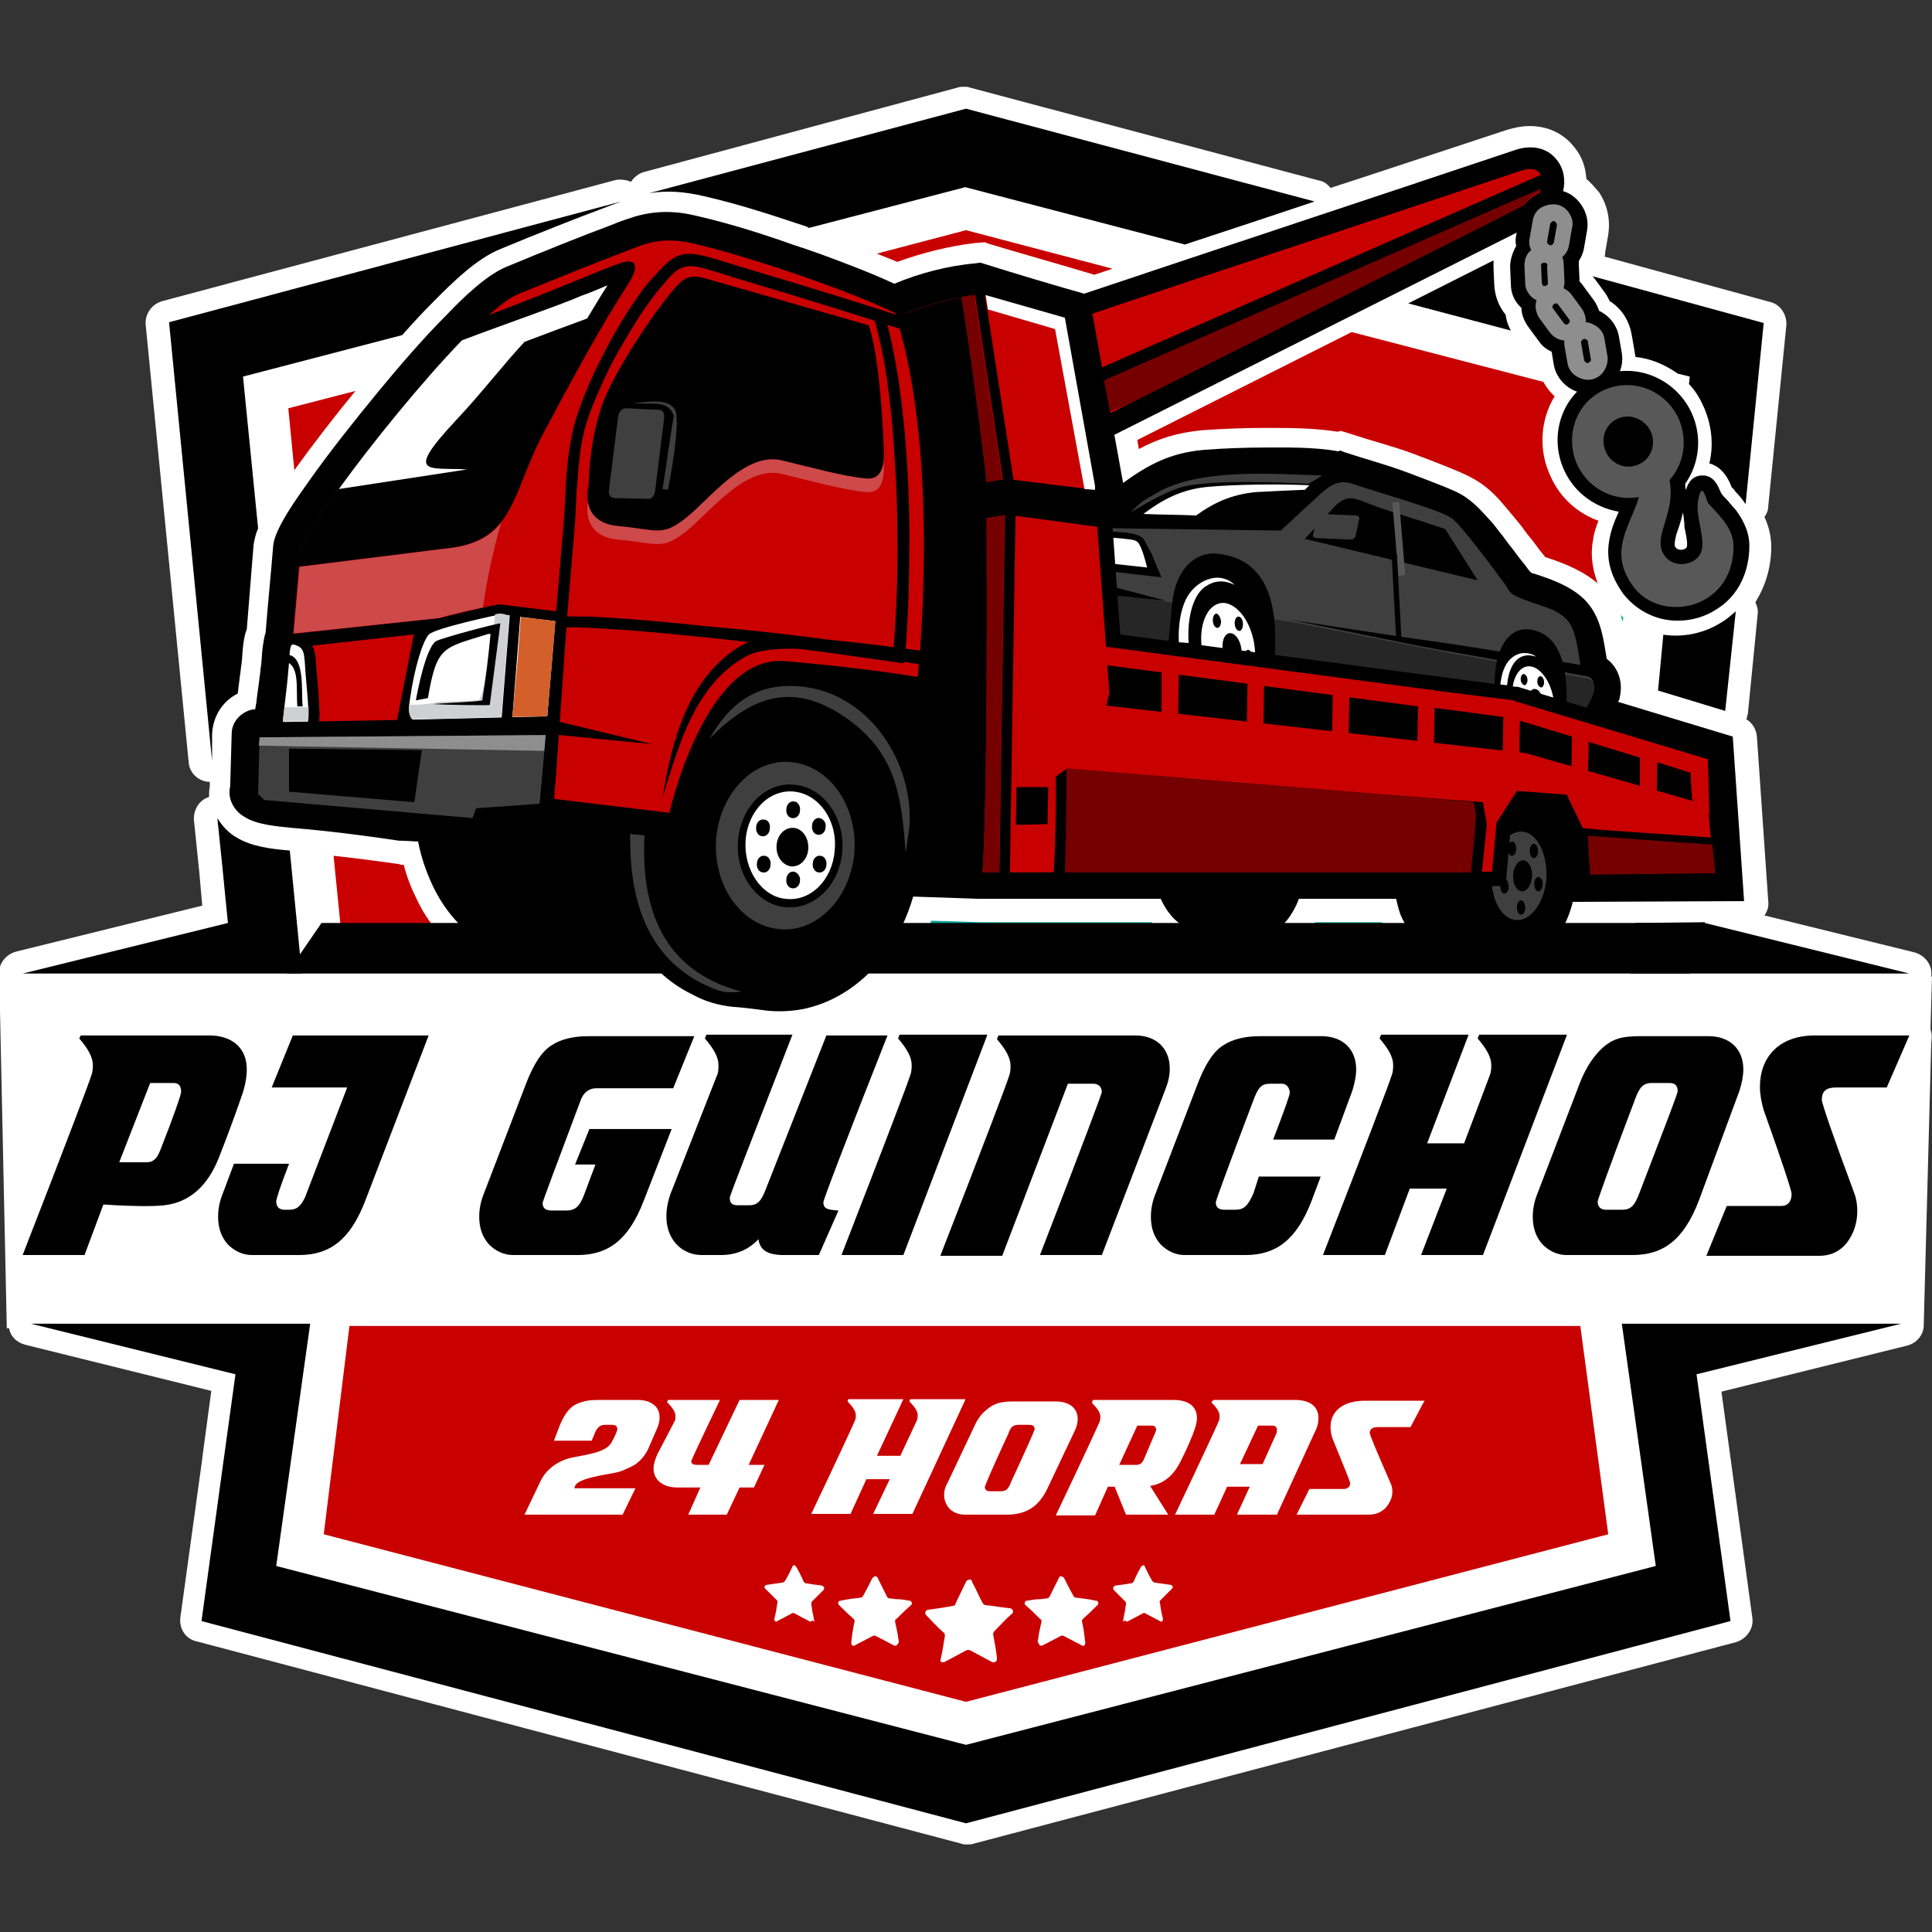 <?xml version="1.0" encoding="utf-8"?>
<!-- Generator: Adobe Illustrator 28.0.0, SVG Export Plug-In . SVG Version: 6.00 Build 0)  -->
<svg version="1.1" id="Camada_1" xmlns="http://www.w3.org/2000/svg" xmlns:xlink="http://www.w3.org/1999/xlink" x="0px" y="0px"
	 viewBox="0 0 256 256" style="enable-background:new 0 0 256 256;" xml:space="preserve">
<rect x="0" y="0" width="256" height="256" fill="#333333" stroke="none"/>
<style type="text/css">
	.st0{fill:#FFFFFF;}
	.st1{fill:#00A899;}
	.st2{fill:#C90000;}
	.st3{fill-rule:evenodd;clip-rule:evenodd;}
	.st4{fill-rule:evenodd;clip-rule:evenodd;fill:#C90000;}
	.st5{fill-rule:evenodd;clip-rule:evenodd;fill:#3F3F40;}
	.st6{fill-rule:evenodd;clip-rule:evenodd;fill:#262626;}
	.st7{fill-rule:evenodd;clip-rule:evenodd;fill:#FFFFFF;}
	.st8{fill-rule:evenodd;clip-rule:evenodd;fill:#3F3F3F;}
	.st9{fill-rule:evenodd;clip-rule:evenodd;fill:#CE4949;}
	.st10{fill-rule:evenodd;clip-rule:evenodd;fill:#8E8E8E;}
	.st11{fill-rule:evenodd;clip-rule:evenodd;fill:#750000;}
	.st12{fill-rule:evenodd;clip-rule:evenodd;fill:#585859;}
	.st13{fill-rule:evenodd;clip-rule:evenodd;fill:#D35F2B;}
	.st14{fill-rule:evenodd;clip-rule:evenodd;fill:#CFD0D2;}
</style>
<g>
	<path class="st0" d="M255.8,136.4l0.2-7h-0.1c0.2-1.5-0.8-2.8-2.2-3.2l-19.9-4.9c0.4-0.6,0.6-1.2,0.5-1.9l-1.5-21.8
		c-0.1-1-0.6-1.8-1.4-2.3c0.1-0.2,0.1-0.5,0.2-0.7l1.3-13.2c0.1-0.6-0.1-1.1-0.3-1.6c1.3-2.1,2.1-4.6,2.1-7.3c0-1.4-0.3-2.7-0.9-4
		c0.3-0.4,0.5-0.9,0.5-1.4l2.4-24c0.1-1.4-0.8-2.8-2.2-3.1L212.6,34c0.1-0.2,0.1-0.4,0.1-0.6l0.4-2.3c0.3-2-0.1-3.9-1.2-5.6
		c0,0,0-0.1-0.1-0.1l0,0c-0.5-0.6-1-1.2-1.6-1.7c-0.1-1.6-0.6-3-1.6-4.2c-1.4-1.8-3.5-2.8-5.9-2.8c0,0,0,0,0,0c-1,0-2,0.2-3,0.5
		l-19.4,6.4l-4,1.3c-0.4-0.5-0.9-0.9-1.6-1l-46.2-12.3c-0.2-0.1-0.5-0.1-0.8-0.1c-0.3,0-0.5,0-0.8,0.1L85.3,22.8
		c-0.7,0.2-1.3,0.7-1.7,1.3c-0.4-0.2-0.9-0.3-1.4-0.3c-0.3,0-0.5,0-0.8,0.1l-59.9,16c-1.4,0.4-2.3,1.7-2.2,3.1L25,101
		c0.1,1.5,1.4,2.6,2.8,2.6l0,0.6c-0.1,0.5-0.1,0.9-0.1,1.4c-1.3,0.4-2.1,1.7-2,3.1l0.7,6.8l0.4,4.5l-24.7,6.1
		c-1.4,0.4-2.4,1.7-2.2,3.2L0.9,176l0.3,0c0.2,1.1,1,1.9,2.2,2.2l24.6,6.1l-1.2,8.9c0,0,0,0.1,0,0.1l-2.9,21
		c-0.2,1.5,0.7,2.9,2.2,3.2l101.3,26.8c0.2,0.1,0.5,0.1,0.8,0.1c0.3,0,0.5,0,0.8-0.1L230,217.6c1.4-0.4,2.4-1.8,2.2-3.2l-4.1-30
		l24.6-6.1c1.2-0.3,2.1-1.3,2.2-2.5h0l1-37.6C256,137.6,256,136.9,255.8,136.4z"/>
	<g>
		<path class="st1" d="M123.4,122c-0.2,0.5-0.4,0.9-0.5,1.3h30.5c-0.3-0.4-0.6-0.7-0.8-1.1l-22.5,0L123.4,122z"/>
		<path class="st1" d="M174.3,122.2c-0.1,0.1-0.1,0.2-0.2,0.3c-0.2,0.3-0.4,0.6-0.6,0.9h10.1c0-0.1-0.1-0.2-0.1-0.3
			c-0.1-0.3-0.2-0.6-0.4-0.9L174.3,122.2z"/>
		<path class="st1" d="M210.9,122.5c-0.1,0.3-0.2,0.6-0.4,0.9h0.5l0.1-0.9L210.9,122.5z"/>
		<path class="st2" d="M47.1,51.8l-8.9,2.3l0.8,8.2C41.6,58.7,44.3,55.2,47.1,51.8z"/>
		<path class="st2" d="M55.2,119.1c-0.7-1.4-1.3-2.9-1.7-4.5c0,0-0.1,0-0.1,0c-0.2,0-0.4,0-0.5-0.1c-2.9-0.4-5.8-0.8-8.7-1.1l1,10
			h12.8C56.8,122.1,55.9,120.6,55.2,119.1z"/>
		<path d="M28.1,97.3c0.1-2.4,1.4-4.4,3.4-5.4c0.1-0.8,0.2-1.6,0.3-2.4c0.1-0.5,0.1-1,0.2-1.5c0.1-0.7,0.1-1.5,0.2-2.3
			c0.1-0.8,0.2-1.6,0.5-2.3c0.3-3.7,0.6-7.4,0.9-11.2c0.1-0.7,0.3-1.5,0.6-2.2l-2-20.1l21.1-5.5c1.4-1.6,2.8-3.1,4.3-4.6
			c2.4-2.4,5.5-5.5,8.7-6.8c4.8-2,9.6-3.9,14.4-5.7c0.5-0.2,1.1-0.4,1.6-0.6l-59.9,16l5.7,58.1L28.1,97.3z"/>
		<path d="M31.4,111c-1.1-0.6-2-1.6-2.6-2.6l0.7,6.8l0.7,7.1L3,129h37l-1.6-16.3C36,112.5,33.4,112.2,31.4,111z"/>
		<polygon points="225.9,122.3 225.9,122.2 216.7,122.3 216,129 253,129 		"/>
		<polygon id="XMLID_00000031895729693883897640000010296949193188224943_" points="224.8,182.1 229.3,214.8 128,241.6 26.7,214.8 
			29.6,193.7 29.6,193.7 31.2,182.1 4.1,175.4 41.1,175.4 36.6,207.5 128,231.2 219.4,207.5 214.9,175.4 251.9,175.4 		"/>
		<polygon id="XMLID_00000057140472836808550400000014496095095481608338_" class="st2" points="42.9,203.3 46.3,175.7 209.4,175.7 
			213.1,203.3 128,225.5 		"/>
		<g>
			<path d="M10.7,137.2h17c3,0,5,1.6,5,4.5c0,1-0.2,2.2-0.7,3.6c-0.9,2.6-1.9,5.3-3,8.1c-1.5,3.8-3.9,5.9-7.2,6.3
				c-1.8,0.2-4.4,0.1-6.5,0l-1.6-0.1l-2.5,6.7H3c5.8-14.9,8.8-22.8,9.1-23.8c0.2-0.5,0.2-1,0.2-1.4c0-1-0.6-2.1-1.8-3.5L10.7,137.2z
				 M24,144.7c0-0.8-0.3-1.2-1-1.2h-3.1L15.8,154h3.7c0.8,0,1.3-0.5,1.7-1.5C23.1,147.7,24,145,24,144.7z"/>
			<path d="M31,154.2h7.3c-1.2,3.1-1.7,4.7-1.7,5c0,0.7,0.4,1.1,1.1,1.1h0.6c1,0,1.5-0.4,2.1-1.6l5.6-14.6H36l2.8-6.9h18l-8.4,21.9
				c-2,5.2-4.7,7.2-8.8,7.2h-6.2c-1.2,0-2.3-0.5-3.2-1.4c-0.9-1-1.3-2.2-1.3-3.7c0-1,0.2-2,0.6-3L31,154.2z"/>
			<path d="M78.1,149.6H89l-3.7,9.5c-2,5.2-4.7,7.2-8.8,7.2H68c-1.2,0-2.3-0.5-3.2-1.4c-0.9-1-1.3-2.2-1.3-3.7c0-1,0.2-2,0.6-3
				l5.6-14.6c1-2.6,2.1-4.3,3.4-5.1c1.2-0.8,2.9-1.2,4.8-1.2H92l-2.8,6.9H79c-0.9,0-1.7,0.5-2.1,1.7c-3.3,8.8-5,13.3-5,13.5
				c0,0.7,0.4,1,1.2,1H75c1.2,0,1.8-0.5,2.4-2.1l1.5-4h-2.7L78.1,149.6z"/>
			<path d="M93,166.3c-2.6,0-4.7-2-4.7-5.1c0-1,0.2-2.2,0.7-3.4l6-15.3c0.2-0.4,0.2-0.8,0.2-1.4c0-1-0.6-2.1-1.8-3.5l0.2-0.5H105
				c-5.5,14.2-8.3,21.3-8.3,21.6c0,0.7,0.3,1,1,1h1.6c1.1,0,1.6-0.6,2.2-2.2l8-20.3h8.1c-5.7,14.4-8.5,21.8-8.5,22.1
				c0,0.9,0.6,1,2,1.1l-2.6,5.9h-4.6c-2.3,0-3.2-0.7-3.4-2.1c-1.3,1.4-3,2.1-5,2.1H93z"/>
			<path d="M130.8,137.2l-11.1,29.1h-8.2c5.8-14.9,8.8-22.8,9.1-23.8c0.2-0.5,0.2-1,0.2-1.4c0-1-0.6-2.1-1.8-3.5l0.2-0.5H130.8z"/>
			<path d="M150.4,137.2c2.8,0,4.6,1.7,4.6,4.4c0,0.9-0.2,1.8-0.6,2.8l-8.4,21.9h-8.2c5.5-14.2,8.2-21.4,8.2-21.6
				c0-0.7-0.5-1.1-1.1-1.1h-3.4l-8.7,22.8h-8.2c5.8-14.9,8.8-22.8,9.1-23.8c0.2-0.5,0.2-1,0.2-1.4c0-1-0.6-2.1-1.8-3.5l0.2-0.5
				H150.4z"/>
			<path d="M166.8,155.9h8.2l-1.2,3.2c-2,5.2-4.7,7.2-8.8,7.2h-8c-1.2,0-2.3-0.5-3.2-1.4c-0.9-1-1.3-2.2-1.3-3.7c0-1,0.2-2,0.6-3
				l5.6-14.6c1-2.6,2.1-4.3,3.4-5.1c1.2-0.8,2.9-1.2,4.8-1.2h8.2c2.8,0,4.6,1.7,4.6,4.4c0,0.9-0.2,1.8-0.5,2.8l-2.4,6.5h-8.1
				c1.5-3.9,2.2-5.9,2.2-6.2c0-0.7-0.5-1.2-1-1.2h-1.6c-1.2,0-1.6,0.5-2.3,2.4c-3.3,8.7-4.9,13.1-4.9,13.3c0,0.7,0.4,1,1.2,1h1.3
				c1.2,0,1.7-0.4,2.5-2.2L166.8,155.9z"/>
			<path d="M207.6,137.2l-11.1,29.1h-8.2l3.4-8.8h-4.9l-3.3,8.8h-8.2c5.8-14.9,8.8-22.8,9.1-23.8c0.2-0.5,0.2-1,0.2-1.4
				c0-1-0.6-2.1-1.8-3.5l0.2-0.5h11.6l-5.5,14.4h4.9l3.4-9c0.2-0.5,0.2-1,0.2-1.4c0-1-0.6-2.1-1.8-3.5l0.2-0.5H207.6z"/>
			<path d="M225.1,159.1c-2,5.2-4.7,7.2-8.8,7.2h-8.7c-1.2,0-2.3-0.5-3.2-1.4c-0.9-1-1.3-2.2-1.3-3.7c0-1,0.2-2,0.6-3l5.6-14.6
				c0.7-1.8,1.5-3.1,2.4-4.1c1.8-2,3.3-2.2,5.8-2.2h8.9c2.8,0,4.6,1.7,4.6,4.4c0,0.9-0.2,1.8-0.5,2.8L225.1,159.1z M222.3,144.6
				c0-0.7-0.3-1.1-1.1-1.1h-2.3c-1.2,0-1.7,0.6-2.3,2.3c-3.3,8.7-4.9,13.2-4.9,13.4c0,0.7,0.4,1.1,1.1,1.1h2.1
				c1.2,0,1.7-0.5,2.4-2.4C220.6,149.3,222.3,144.9,222.3,144.6z"/>
			<path d="M253,137.2l-3,6.9h-6.8c-1.2,0-1.8,0.5-1.8,1.6c0,0.5,1.4,4.6,4.3,12.4c0.3,0.8,0.4,1.6,0.4,2.4c0,1.6-0.5,3-1.4,4.2
				c-0.9,1.1-2.1,1.7-3.6,1.7h-15l2.7-6.6h7.2c0.9,0,1.4-0.6,1.4-1.6c0-0.4-1.2-4.1-3.7-11.1c-0.3-1-0.5-2.1-0.5-3.1
				c0-3.8,2.4-6.8,7.3-6.8H253z"/>
		</g>
		<path class="st3" d="M143.4,39c19.1-6.4,38.2-12.7,57.3-19.1c2-0.7,4.2-0.5,5.6,1.3c1.9,2.4,0.8,6-1.5,7.7l-0.2,0.1l-59.7,30
			L141,39.8L143.4,39z"/>
		<path class="st4" d="M144.3,41.7c19.1-6.4,38.2-12.7,57.3-19.1c3.4-1.1,3.4,2.6,1.5,4L147,54.8L144.3,41.7z"/>
		<polygon class="st3" points="144.6,49.3 205,22.8 204.7,24.9 145.4,51.1 		"/>
		<path class="st3" d="M144.3,39.1l4.5,24.8l0,0.1c3.2-2.3,6.1-4,10.8-4.4c2.7-0.2,5.4-0.3,8.1-0.3c2.3,0,6.4-0.1,9.6,0.5l0.3-0.1
			l0.5,0.2c2.7,0.9,5.4,1.6,8.1,2.6c1.6,0.6,3.2,1.2,4.7,1.8c1.2,0.5,2.6,1,3.6,1.8c1.1,0.8,2,1.8,2.9,2.8c0.5,0.5,0.9,1.1,1.3,1.6
			c0.6,0.7,1.1,1.5,1.7,2.2c0.6,0.8,1.1,1.5,1.7,2.2c0.2,0.3,0.5,0.7,0.8,1c2.9,0.9,6.3,2.1,8,4.7c1,1.5,1.4,3.2,1.7,4.9
			c0.1,0.6,0.2,1.2,0.3,1.8c1.6,1.2,2.2,3.2,1.7,5.2c0,0.2-0.1,0.3-0.2,0.5l15.2,4.6l1.5,21.8l-22.7,0.1c-0.4,1.7-1.1,3.2-2,4.6
			c-1.4,2.1-4.3,3.3-6.8,3c-2.5-0.3-6.1-0.9-9.1-1.3c-2.3-0.3-3.8-2.2-4.7-4.1c-0.4-0.8-0.6-1.7-0.8-2.6l-12.9,0
			c-0.2,0.6-0.5,1.2-0.8,1.7c-0.9,1.6-2.3,2.9-4.2,3.2c-2.4,0.3-6.4-0.3-8.7-0.7c-2.1-0.4-3.6-2.1-4.5-4c0-0.1-0.1-0.1-0.1-0.2
			l-24.1,0l-8.7-0.3c-0.8,2.8-2.1,5.5-3.8,7.8c-2.6,3.4-6.1,6-10.3,7c-1.8,0.4-3.6,0.5-5.4,0.3c-1.5-0.2-3-0.4-4.5-0.5
			c-1.8-0.2-3.6-0.7-5.2-1.6c-3.8-1.8-6.7-5-8.7-8.7c-2.1,1.9-4.6,3.4-7.5,3.8c-1,0.1-2,0.1-3,0c-1.3-0.2-2.7-0.3-4-0.5
			c-0.9-0.1-1.7-0.3-2.6-0.6c-3.9-1.4-6.8-4.6-8.6-8.3c-0.9-1.9-1.6-3.9-2-6c-0.7,0-1.5-0.1-2.2-0.1c-0.1,0-0.2,0-0.3,0
			c-4.7-0.7-9.4-1.3-14.2-1.7c-1.9-0.2-4.6-0.4-6.2-1.4c-1.5-0.8-2.4-2.5-2-4.1l0.2-7c0-1.6,1.3-2.9,2.8-3.2l0.3,0l0.1-0.5
			c0-0.2,0.1-0.4,0.1-0.7c0.1-1,0.3-2.1,0.4-3.1c0.1-0.5,0.1-1,0.2-1.6c0.1-0.8,0.1-1.5,0.2-2.3c0.1-0.7,0.2-1.4,0.4-2
			c0.3-3.9,0.7-7.7,1-11.5c0.2-2.3,3.3-6.5,4.7-8.5c2.9-4.1,6.1-8.1,9.3-12c2.9-3.5,5.9-7,9.1-10.2c2-2.1,5.1-5.1,7.7-6.2
			c4.8-2,9.5-3.9,14.3-5.7c0.9-0.4,1.9-0.7,2.8-1c2.8-0.8,5.3-0.8,8.2-0.1c4.3,1,8.5,2.3,12.7,3.8c2.8,0.9,5.5,1.9,8.3,3
			c1.8,0.7,3.5,1.4,5.2,2.2c3.3-1.4,7.2-2.4,10.7-2.7l0.7-0.1C135,36.4,139.7,37.8,144.3,39.1z"/>
		<path class="st3" d="M146.9,67.9c4.4-3.1,7.2-5.8,13-6.3c2.6-0.2,5.3-0.3,8-0.3c2.6,0,9.5-0.1,11.7,1.3c0.5,0.3,0.8,0.6,1.1,1.1
			c1,1.6,0.5,3.4-0.3,4.9c-0.6,1.1-1.4,2.1-2.2,3.1c-1.1,1.3-2.3,2.7-3.6,3.9l-0.9,0.9L141,72.2L146.9,67.9z"/>
		<path class="st3" d="M148.5,70.3c3.6-2.6,6.5-5.4,11.6-5.8c5.2-0.4,16.2-0.5,18.1,0.6c1.8,1.1-5.5,8.4-5.5,8.4L148.5,70.3z"/>
		<path class="st3" d="M147.9,68.1c7,0.1,14,0.2,21.1,0.3l6.8-6.1l1.9-0.4c2.6,0.9,5.4,1.6,8,2.6c1.6,0.6,3.1,1.2,4.7,1.8
			c1,0.4,2.3,0.9,3.2,1.6c0.9,0.7,1.9,1.7,2.6,2.6c1.2,1.3,5.4,7.2,6,7.5c6.9,2.1,8,3.6,8.8,8.1c0.1,0.9,0.3,1.7,0.4,2.6
			c1.2,0.6,2,1.9,1.6,3.6c-0.4,1.6-2.1,4.2-3.1,5.6l-0.7,0.9l-68.6-12.2l-0.3-1.2c-0.7-2.5-1-5.6-1-8.2
			C139.6,71.6,142,67.4,147.9,68.1z"/>
		<path class="st5" d="M147.8,70c21.9,0.3,21.9,0.3,21.9,0.3c2-1.8,1.8-1.7,3.8-3.5c2-1.8,3.3-3.5,5.7-2.7
			c3.8,1.3,11.8,3.5,13.2,4.6c1.2,0.9,4.8,5.7,7,8.7c0.6,0.8,0.6,1.2,1.5,1.6c1.2,0.6,3.3,1.2,4.6,1.7c2.4,1.1,3,2.1,3.6,5.4l0.3,2
			c-26.5-4.4-10.4-1.6-38.6-6l0,0c28.1,5.7,11.7,2.4,38.8,7.4c1.1,0.1,1.8,0.4,1.5,1.9c-0.4,1.5-2.8,5-2.8,5l-66.3-11.8
			C142.1,84.8,137.9,68.7,147.8,70z"/>
		<path class="st6" d="M172.7,82.7c25.6,5.1,10.5,2.1,37,7.1c1.1,0.1,1.8,0.4,1.5,1.9c-0.4,1.5-2.8,5-2.8,5l-66.3-11.8
			c0,0-0.6-2.3-0.8-5c1.4-1.5,4.1-2,8.3-1L172.7,82.7z"/>
		<path class="st3" d="M168.7,89.5l-14-2.5c0.1-1.6,0.3-3.9,0.6-6.9c0.4-4.6,3.1-7.2,6.3-6.7C169.4,74.4,169.4,83,168.7,89.5z"/>
		<path class="st3" d="M207.4,96.4l-9.7-1.7c0.1-1.4,0.3-3.2,0.4-5.4c0.3-4,2.2-6.2,4.5-5.9C207.8,84,207.9,90.9,207.4,96.4z"/>
		<path class="st3" d="M144.1,70.1c1.1,0.1,2.1,0.2,3.2,0.3c0.7,0.1,1.3,0.1,2,0.2c0.7,0.1,1.5,0.2,2.1,0.7c0.2,0.2,0.3,0.4,0.4,0.6
			c0.2,0.4,0.5,0.9,0.7,1.3c0.3,0.6,0.5,1.2,0.8,1.9l0.6,1.4l-12.9-1.5l0.3-1c0.4-1.4,1.1-2.8,2.3-3.6l0.3-0.2L144.1,70.1z"/>
		<path class="st7" d="M142,74.1c0.3-1.3,1-2.4,2-3.2c6.4,0.7,6.5,0.4,7,1.3c0.5,0.9,1,3,1,3L142,74.1z"/>
		<path class="st3" d="M161.7,76.7c-3-0.4-5.2,3.5-4.8,8.6c0.4,5.1,3.2,9.5,6.2,9.9c3,0.4,5.2-3.5,4.8-8.6
			C167.5,81.4,164.7,77,161.7,76.7z"/>
		<path class="st3" d="M162.3,79.2c2.3,0.3,4.4,3.5,4.6,7.3c0.3,3.7-1.3,6.6-3.6,6.3c-2.3-0.3-4.4-3.5-4.6-7.3
			C158.4,81.7,160,78.9,162.3,79.2z"/>
		<path class="st7" d="M162.3,79.9c-2-0.2-3.4,2.3-3.1,5.6c0.3,3.3,2.1,6.2,4,6.4c2,0.2,3.4-2.3,3.1-5.6
			C166.1,83,164.3,80.2,162.3,79.9z"/>
		<path class="st3" d="M163.1,83.9c-0.7-0.1-1.2,0.8-1.1,2c0.1,1.2,0.7,2.2,1.4,2.2c0.7,0.1,1.2-0.8,1.1-2
			C164.4,85,163.8,84,163.1,83.9z"/>
		<path class="st3" d="M161.2,81.3c-0.3,0-0.5,0.4-0.5,0.9c0,0.5,0.3,1,0.6,1c0.3,0,0.5-0.4,0.5-0.9
			C161.7,81.8,161.5,81.4,161.2,81.3z"/>
		<path class="st3" d="M161,86.4c-0.3,0-0.5,0.4-0.5,0.9c0,0.5,0.3,1,0.6,1c0.3,0,0.5-0.4,0.5-0.9C161.6,86.9,161.3,86.4,161,86.4z"
			/>
		<path class="st3" d="M163.6,89.3c-0.3,0-0.5,0.4-0.5,0.9c0,0.5,0.3,1,0.6,1c0.3,0,0.5-0.4,0.5-0.9
			C164.2,89.8,163.9,89.3,163.6,89.3z"/>
		<path class="st3" d="M165.4,86.1c-0.3,0-0.5,0.4-0.5,0.9c0,0.5,0.3,1,0.6,1c0.3,0,0.5-0.4,0.5-0.9C166,86.6,165.7,86.2,165.4,86.1
			z"/>
		<path class="st3" d="M164.1,81.7c-0.3,0-0.5,0.4-0.5,0.9c0,0.5,0.3,1,0.6,1c0.3,0,0.5-0.4,0.5-0.9
			C164.7,82.1,164.4,81.7,164.1,81.7z"/>
		<path class="st3" d="M202.3,85.8c-2.3-0.3-3.9,2.6-3.6,6.5c0.3,3.9,2.4,7.2,4.7,7.5c2.3,0.3,3.9-2.6,3.6-6.5
			C206.7,89.4,204.6,86.1,202.3,85.8z"/>
		<path class="st3" d="M202.8,87.7c1.7,0.2,3.3,2.7,3.5,5.5c0.2,2.8-1,5-2.7,4.8c-1.7-0.2-3.3-2.7-3.5-5.5
			C199.8,89.6,201,87.5,202.8,87.7z"/>
		<path class="st7" d="M202.8,88.3c-1.5-0.2-2.6,1.7-2.4,4.2c0.2,2.5,1.6,4.7,3.1,4.8c1.5,0.2,2.6-1.7,2.4-4.2
			C205.7,90.7,204.3,88.5,202.8,88.3z"/>
		<path class="st3" d="M203.4,91.3c-0.5-0.1-0.9,0.6-0.8,1.5c0.1,0.9,0.5,1.6,1.1,1.7c0.5,0.1,0.9-0.6,0.8-1.5
			C204.4,92.1,203.9,91.3,203.4,91.3z"/>
		<path class="st3" d="M201.9,89.3c-0.2,0-0.4,0.3-0.4,0.7c0,0.4,0.2,0.7,0.5,0.8c0.2,0,0.4-0.3,0.4-0.7
			C202.4,89.7,202.2,89.4,201.9,89.3z"/>
		<path class="st3" d="M201.8,93.2c-0.2,0-0.4,0.3-0.4,0.7c0,0.4,0.2,0.7,0.5,0.8c0.2,0,0.4-0.3,0.4-0.7
			C202.2,93.6,202,93.2,201.8,93.2z"/>
		<path class="st3" d="M203.8,95.4c-0.2,0-0.4,0.3-0.4,0.7c0,0.4,0.2,0.7,0.5,0.8c0.2,0,0.4-0.3,0.4-0.7
			C204.2,95.8,204,95.4,203.8,95.4z"/>
		<path class="st3" d="M205.2,93c-0.2,0-0.4,0.3-0.4,0.7c0,0.4,0.2,0.7,0.5,0.8c0.2,0,0.4-0.3,0.4-0.7C205.6,93.4,205.4,93,205.2,93
			z"/>
		<path class="st3" d="M204.1,89.6c-0.2,0-0.4,0.3-0.4,0.7c0,0.4,0.2,0.7,0.5,0.8c0.2,0,0.4-0.3,0.4-0.7
			C204.6,90,204.4,89.6,204.1,89.6z"/>
		<path class="st3" d="M176.5,67.5l-3.6,3.9l22.9,5.5l-4.3-6.8c-3.5-1.2-5.4-1.7-8.9-2.9C179.5,66.1,178.6,65.1,176.5,67.5z"/>
		<path class="st3" d="M209.3,115.4c-12.7-0.4-12.7-0.4-12.7-0.4s-4-7.3-3.9-8.3c0.1-1,6-5.6,11.6-4.1
			C209.8,104.2,214.8,105.9,209.3,115.4z"/>
		<polygon class="st3" points="222.2,103.8 199.9,101.3 142.1,98.3 142.6,83.3 200.8,91 201.1,91 228.1,99.2 228.4,107.7 
			222.4,107.8 		"/>
		<path class="st3" d="M191.7,106.5c-2.5-0.3-4.7,3.4-4.9,8.3c-0.2,4.9,1.7,9.1,4.2,9.4c0.8,0.1,8.4,1.3,9,0.7
			C200.4,124.5,196.6,107,191.7,106.5z"/>
		<path class="st3" d="M201.8,106c3.5,0.4,6,5.2,5.6,10.8c-0.5,5.5-3.7,9.7-7.3,9.2c-3.5-0.4-6-5.2-5.6-10.8
			C195,109.7,198.2,105.6,201.8,106z"/>
		<path class="st3" d="M201.7,106.9c-3-0.4-5.8,3.4-6.3,8.4c-0.4,5,1.7,9.3,4.7,9.7c3,0.4,5.8-3.4,6.3-8.4
			C206.8,111.6,204.7,107.3,201.7,106.9z"/>
		<path class="st3" d="M201.8,109.4c2.3,0.3,3.9,3.5,3.6,7.1c-0.3,3.7-2.4,6.4-4.7,6.2s-3.9-3.5-3.6-7.1
			C197.5,111.9,199.6,109.1,201.8,109.4z"/>
		<path class="st8" d="M201.8,110.2c-2-0.2-3.8,2.2-4.1,5.4c-0.3,3.2,1.1,6.1,3.1,6.3c2,0.2,3.8-2.2,4.1-5.4
			C205.1,113.2,203.7,110.4,201.8,110.2z"/>
		<path class="st3" d="M201.9,114c-0.7-0.1-1.3,0.8-1.4,1.9c-0.1,1.1,0.4,2.1,1.1,2.2c0.7,0.1,1.3-0.8,1.4-1.9
			C203.1,115.1,202.6,114.1,201.9,114z"/>
		<path class="st3" d="M200.4,111.5c-0.3,0-0.6,0.3-0.6,0.9c0,0.5,0.2,1,0.5,1c0.3,0,0.6-0.3,0.6-0.9
			C200.9,112,200.7,111.5,200.4,111.5z"/>
		<path class="st3" d="M199.4,116.5c-0.3,0-0.6,0.3-0.6,0.9c0,0.5,0.2,1,0.5,1c0.3,0,0.6-0.3,0.6-0.9
			C199.9,117,199.7,116.5,199.4,116.5z"/>
		<path class="st3" d="M201.6,119.3c-0.3,0-0.6,0.3-0.6,0.9c0,0.5,0.2,1,0.5,1c0.3,0,0.6-0.3,0.6-0.9
			C202.1,119.8,201.9,119.4,201.6,119.3z"/>
		<path class="st3" d="M203.9,116.2c-0.3,0-0.6,0.3-0.6,0.9c0,0.5,0.2,1,0.5,1c0.3,0,0.6-0.3,0.6-0.9
			C204.5,116.7,204.2,116.3,203.9,116.2z"/>
		<path class="st3" d="M203.3,111.8c-0.3,0-0.6,0.3-0.6,0.9c0,0.5,0.2,1,0.5,1c0.3,0,0.6-0.3,0.6-0.9
			C203.8,112.3,203.6,111.9,203.3,111.8z"/>
		<path class="st3" d="M159.6,106.1c-2.5-0.5-4.6,2.6-4.8,6.9c-0.1,4.3,1.8,8.2,4.3,8.7c1.5,0.3,7.9,1.5,8.8-0.1
			c0.6-1.2-4.1-5-4-6.8C164,110.5,162.1,106.6,159.6,106.1z"/>
		<path class="st3" d="M166.9,106.8c-2.5-0.3-4.7,2.9-4.8,7.2c-0.1,4.3,1.8,8,4.3,8.3c2.5,0.3,4.7-2.9,4.8-7.2
			C171.4,110.8,169.5,107.1,166.9,106.8z"/>
		<path class="st3" d="M149,91.9l53.6,6.1l25.6,7.3l1.2,12.3l-22.1,0.1l-0.4-6.8l-2-4l-2.8-0.2l-1.9,2.7l-0.7,8l-69.6,0.1l-27.9-1.1
			L81.2,88l33.4-15.6c0.3-1.9,0.6-3.9,0.8-5.8c0.6-4.8,1-9.8,1-14.7c0-3-0.1-6-0.6-9l-0.2-1.3l1-0.6c0.8-0.5,1.6-0.9,2.4-1.2
			c3.2-1.4,7.3-2.5,10.8-2.9l0.4,0l12.5,3.6l4.3,23.5L149,91.9z"/>
		<path class="st4" d="M117.6,42.8c5.1-3.1,12.4-3.8,12.4-3.8l11,3.2l4,22.2l2,27.4l-0.4,1.7l55.6,6.3l24.1,6.9l0.8,9l-16.6,0.3
			l-0.3-5.3l-2.6-5.4l-6.6-0.5l-2.7,4.2l-0.6,6.5l-67.9,0.1l-27-1l-19-25.8l32.2-15.1C116.2,73.8,119.5,55.7,117.6,42.8z"/>
		<path class="st3" d="M117.6,42.8c3.2-1.9,7.2-2.9,9.8-3.4c1.5,8.7,3.3,24.1,3.3,24.1s0.3,39-0.5,52.2H130l-27-1l-19-25.8
			l32.2-15.1C116.2,73.8,119.5,55.7,117.6,42.8z"/>
		<path class="st3" d="M76.3,87.5c-0.7-0.1-1.4-0.1-2,0c-0.6-0.2-1.3-0.4-2-0.4c-7.4-0.9-14.2,6.9-15.1,17.3
			c-0.9,10.4,4.4,19.6,11.9,20.5c1.3,0.2,2.7,0.3,4,0.5c7.4,0.9,14.2-6.9,15.1-17.3C89.1,97.5,83.8,88.3,76.3,87.5z"/>
		<path class="st3" d="M120.3,113.9c-0.4,4.3-1.8,8.5-4.4,11.9c-2.3,3.1-5.5,5.4-9.3,6.3c-1.6,0.4-3.2,0.5-4.8,0.3
			c-1.5-0.2-3-0.4-4.5-0.5c-1.6-0.2-3.1-0.6-4.6-1.4c-3.5-1.7-6.3-4.8-8-8.3c-1.9-3.9-2.7-8.4-2.3-12.7c0.4-4.3,1.8-8.5,4.4-11.9
			c2.3-3.1,5.5-5.4,9.3-6.3c1.6-0.4,3.2-0.5,4.8-0.3c1.5,0.2,3,0.4,4.5,0.5c1.6,0.2,3.2,0.7,4.6,1.4c3.5,1.7,6.3,4.8,8,8.3
			C120,105.2,120.7,109.6,120.3,113.9z"/>
		<path class="st3" d="M105.3,93c-1.5-0.2-3-0.4-4.5-0.5c-8.4-1-15.9,6.7-16.8,17.1c-0.9,10.5,5.2,19.7,13.6,20.7
			c1.5,0.2,3,0.4,4.5,0.5c8.4,1,15.9-6.7,16.8-17.1C119.8,103.3,113.7,94,105.3,93z"/>
		<path class="st8" d="M105,101c-5-0.6-9.5,3.9-10.1,10c-0.5,6.1,3.1,11.5,8.2,12.1c5,0.6,9.5-3.9,10.1-10
			C113.7,107,110.1,101.6,105,101z"/>
		<path class="st3" d="M105.4,104c3.8,0.4,6.6,4.4,6.2,8.9c-0.4,4.5-3.8,7.7-7.6,7.3c-3.8-0.4-6.6-4.4-6.2-8.9
			C98.2,106.8,101.6,103.5,105.4,104z"/>
		<path class="st7" d="M105.3,104.9c-3.3-0.4-6.2,2.5-6.5,6.4c-0.3,3.9,2.1,7.5,5.3,7.8c3.3,0.4,6.2-2.5,6.5-6.4
			C111,108.8,108.6,105.3,105.3,104.9z"/>
		<path class="st3" d="M105.2,109.7c-1.2-0.1-2.2,0.9-2.3,2.3c-0.1,1.4,0.7,2.6,1.9,2.8c1.2,0.1,2.2-0.9,2.3-2.3
			C107.2,111,106.3,109.8,105.2,109.7z"/>
		<path class="st3" d="M101.2,108.6c-0.5-0.1-1,0.4-1,1c-0.1,0.6,0.3,1.2,0.8,1.2c0.5,0.1,1-0.4,1-1
			C102.1,109.2,101.8,108.6,101.2,108.6z"/>
		<path class="st3" d="M101.3,113.4c-0.5-0.1-1,0.4-1,1c-0.1,0.6,0.3,1.2,0.8,1.2c0.5,0.1,1-0.4,1-1
			C102.2,114,101.8,113.4,101.3,113.4z"/>
		<path class="st3" d="M105.2,115.5c-0.5-0.1-1,0.4-1,1c-0.1,0.6,0.3,1.2,0.8,1.2c0.5,0.1,1-0.4,1-1
			C106.1,116.2,105.7,115.6,105.2,115.5z"/>
		<path class="st3" d="M108.7,113.4c-0.5-0.1-1,0.4-1,1c-0.1,0.6,0.3,1.2,0.8,1.2c0.5,0.1,1-0.4,1-1
			C109.6,114,109.2,113.4,108.7,113.4z"/>
		<path class="st3" d="M108.6,108.4c-0.5-0.1-1,0.4-1,1c-0.1,0.6,0.3,1.2,0.8,1.2c0.5,0.1,1-0.4,1-1
			C109.5,109,109.1,108.5,108.6,108.4z"/>
		<path class="st3" d="M120,41c1.6,4.8,2.5,10,3.1,15c0.9,7.6,1,15.4,0.7,23.1c-0.1,3.5-0.3,7.2-0.7,10.7c0,0.4-0.2,0.7-0.5,1
			c-0.3,0.2-0.7,0.3-1.1,0.3c-1.6-0.3-3.2-0.5-4.8-0.7c-4.2-0.6-8.4-1-12.7-1.4c-0.8-0.1-1.6,0-2.4,0.3c-3,0.9-5.3,4-6.8,6.7
			c-1.4,2.5-2.6,5.3-3.5,8.1c-0.4,1.3-0.8,2.7-1.1,4c-0.2,0.7-0.8,1.2-1.5,1.1L37.2,103c-0.8-0.1-1.4-0.8-1.3-1.6l0.5-5.5
			c0.7-7.7,1.3-15.4,2-23.1c0.1-1.7,3.4-6.2,4.4-7.5c2.9-4.1,6-8,9.2-11.9c2.9-3.5,5.9-6.9,9-10.1c1.8-1.8,4.8-4.8,7.1-5.8
			c4.7-1.9,9.5-3.9,14.3-5.7c0.9-0.3,1.8-0.7,2.7-1c2.5-0.7,4.7-0.7,7.2-0.1c4.2,1,8.4,2.3,12.5,3.7c2.7,0.9,5.5,1.9,8.2,3
			c2.1,0.8,4.2,1.7,6.2,2.7C119.6,40.3,119.8,40.6,120,41z"/>
		<path class="st4" d="M118.6,41.5c-5.3-2.7-19.2-7.5-26.6-9.2c-4.3-1-6.3-0.1-9.1,1c-4,1.5-9.9,3.9-14.3,5.7
			C62.2,41.6,40,70,39.8,73c-0.2,2.5-2,23.1-2,23.1l-0.5,5.5l32.3,3.8l19.1,2.3c0,0,4.7-21,15.3-20.1c10.6,0.9,17.6,2.1,17.6,2.1
			S124.8,60.6,118.6,41.5z"/>
		<path class="st9" d="M115.1,44.9c-3.4-1-21.3-7.1-23.3-6.9c-2,0.1-9.8,11.7-11.8,16.9c-2,5.2-2,11.2-2,11.2s-1.4,4.9,3.9,5.4
			c5.3,0.5,5.8,1.4,8.9-1c3.1-2.4,7.9-8.9,12.8-7.7c3.4,0.8,8.4,2.2,11.2,2.4c2,0.2,2.4-1.7,2.3-3.6C117,56.8,116.3,48,115.1,44.9z"
			/>
		<path class="st3" d="M64.6,41.8C55.8,49.8,40,70.4,39.8,73l-1,2.2l20.9-2.6c8.5-1.1,8.2-7.4,12.2-15c4.3-8.1,7.8-14.5,11.3-19.9
			c1.5-2.3,1.2-3.5-0.8-2.9C79.9,35.6,74.2,38.2,64.6,41.8z"/>
		<path class="st7" d="M61.2,45.1c-5.3,5.5-11.9,13.6-16.3,19.7l17-2.6c-5.1-0.3-8.5,1-1.4-6.6c3.3-3.5,6.2-7.3,9-10.3
			c2.6-1,5.6-2.1,8.3-3.1c0.9-1.5,1.8-3,2.7-4.4c-1.2,0.5-2.3,1-3.5,1.4C75.1,40.1,67,42.9,61.2,45.1z"/>
		<path class="st3" d="M115.1,43.1l-20.2-5.8c-2.8-0.8-3.7-1.2-5.5,0.9c-3.1,3.6-7.9,11-9.4,14.9c-2,5.2-2,11.2-2,11.2
			s-1.4,4.9,3.9,5.4c5.3,0.5,5.8,1.4,8.9-1c3.1-2.4,7.9-8.9,12.8-7.7c3.4,0.8,8.4,2.2,11.2,2.4c2,0.2,2.4-1.7,2.3-3.6
			C117,55,116.3,46.2,115.1,43.1z"/>
		<path class="st3" d="M71.5,96c0.2,0,0.5,0,0.7,0c1.3,0.4,1.5,1.8,1.6,2.9c0,1.1,0,2.2-0.1,3.2l-0.4,5.5c-0.5,0.7-2.1,0.4-3,0.5
			c-0.9,0.1-1.9,0.2-2.9,0.2c-1.1,0.1-2.3,0.1-3.4,0.2c0,0.1,0,0.1-0.1,0.2c-0.3,1.3-1.7,1.3-2.8,1.3c-1,0-2.1,0-3.1,0
			c-1.5,0-3-0.1-4.5-0.2c0,0-0.1,0-0.1,0c-4.7-0.7-9.5-1.3-14.3-1.7c-1.5-0.1-4.1-0.4-5.4-1.1c-0.8-0.5-1.3-1.4-1.1-2.2l0.2-7.2
			c0-0.8,0.6-1.4,1.4-1.4C46.7,96.1,59.1,96,71.5,96z"/>
		<polygon class="st8" points="72.4,97.4 34.4,97.7 34.2,105.2 35,106 62.6,108.4 63.1,107.1 71.5,106.5 		"/>
		<polygon class="st10" points="72.4,97.4 34.4,97.7 34.3,98.8 72.3,99.5 		"/>
		<path class="st3" d="M39.2,84c0.7,0.2,1.3,0.4,1.8,1c0.5,0.6,0.7,1.2,0.8,2c0.1,0.8,0.1,1.6,0.2,2.4c0.1,1.5,0.3,3,0.3,4.5
			c0.1,1.2,0.1,3.2-1.4,3.5c-0.8,0.2-2.7-0.1-3.6-0.2c-0.7-0.1-1.3-0.7-1.3-1.5c0-0.7,0.1-1.5,0.2-2.3c0.1-1,0.3-2.1,0.4-3.1
			c0.1-0.5,0.1-1,0.2-1.6c0.1-0.8,0.1-1.6,0.2-2.3c0.1-1,0.3-2,1.3-2.4C38.5,83.9,38.9,83.9,39.2,84z"/>
		<path class="st3" d="M75.1,82.5l-1.5,21.3c-0.1,0.8,0-6.5-0.8-6.5c-3.2,0-13.4,0-16.3-0.4l-2.9-0.4L52.5,96l2.4-12.3
			c0.2-1.2,4.9-2.2,6.2-2.5c1.6-0.4,3.3-0.8,4.9-1.1c0.2,0,0.3,0,0.4,0c2.4,0.3,4.9,0.6,7.3,0.9C74.5,81,75.1,81.7,75.1,82.5z"/>
		<path class="st7" d="M73.6,82.3c-2.8-0.3-7.3-0.9-7.3-0.9s-8.7,1.8-9.5,2.7c-0.8,0.9-1.9,4.4-2.5,8.7c-0.7,4.4,2.5,2.8,8.5,2.9
			c5.9,0.1,10.1,0,10.1,0L73.6,82.3z"/>
		<path class="st7" d="M38.9,85.4c1.5,0.4,1.4,1,1.6,4c0.3,3.4,0.6,6.4,0.1,6.5c-0.6,0.1-3.1-0.2-3.1-0.2c0-1,0.5-4.2,0.7-6.8
			C38.4,87,38.3,85.2,38.9,85.4z"/>
		<polygon class="st3" points="38.7,84 59,81.8 56.3,83.9 40,85.7 		"/>
		<path class="st3" d="M121.2,44.2c-7.4-2.4-14.8-4.7-22.2-6.9c-2.1-0.6-4.3-1.4-6.4-1.9c-0.8-0.2-1.5-0.2-2.3,0.1
			c-1,0.4-1.9,1.6-2.5,2.3c-1,1.1-1.9,2.4-2.8,3.7c-1,1.5-1.9,3.1-2.8,4.6c-1,1.7-1.9,3.5-2.7,5.4c-0.7,1.5-1.3,3-1.8,4.6
			c-0.8,2.5-1,5.3-1.2,7.9c-0.2,2.1-0.2,4.3-0.4,6.4L73,107.2l-1.5-0.2l3.1-36.7c0.2-2.1,0.3-4.3,0.4-6.5c0.2-2.7,0.5-5.6,1.3-8.2
			c0.5-1.6,1.1-3.2,1.8-4.8c0.8-1.9,1.8-3.7,2.7-5.5c0.9-1.6,1.8-3.2,2.9-4.8c0.9-1.3,1.8-2.7,2.9-3.8c1.9-2.1,3.1-3.6,6.2-2.9
			c2.2,0.5,4.4,1.3,6.5,1.9c7.4,2.2,14.9,4.5,22.2,6.9l0.3,0.1l-0.4,1.5L121.2,44.2z"/>
		<path class="st3" d="M121.3,43.9c-10.9-3.6-18-5.7-22.2-6.9c-2.1-0.6-4.4-1.5-6.5-1.9c-2.5-0.5-3.4,0.7-5.1,2.5
			c-3.8,4.3-8.6,13.4-10.1,18.4c-1.3,4.4-1.3,9.8-1.7,14.4l-3.1,36.4l-0.9-0.1l3.1-36.4c0.4-4.7,0.4-10.2,1.7-14.6
			c1.5-5.1,6.3-14.4,10.3-18.7c1.9-2.1,3-3.5,5.9-2.8c2.1,0.5,4.4,1.3,6.5,1.9c4.3,1.3,11.3,3.4,22.2,6.9L121.3,43.9z"/>
		<path class="st3" d="M118.4,86c0.4-5.1,0.6-10.3,0.5-15.5c0-3-0.1-6-0.3-8.9c-0.2-3.6-0.5-7.2-1-10.8c-0.4-2.9-1-5.9-1.8-8.7
			l-0.1-0.3l1.4-0.4l0.1,0.3c0.9,2.9,1.4,5.9,1.9,8.9c0.5,3.6,0.9,7.3,1.1,11c0.2,3.1,0.3,6.1,0.3,9.2c0,5.4-0.1,10.9-0.6,16.3
			l-0.1,0.8l-0.8-0.1c-2.5-0.4-5.1-0.7-7.6-1.1c-5.5-0.7-11-1.5-16.5-2.1c-3.9-0.4-7.8-0.8-11.7-1.1c-1.7-0.1-3.3-0.2-5-0.3
			c-1.3-0.1-2.7-0.1-4,0l-0.3,0l-0.1-1.5l0.3,0c1.3,0,2.7,0,4,0c1.7,0.1,3.4,0.2,5,0.3c3.9,0.3,7.8,0.7,11.8,1.1
			C102.8,83.8,110.6,84.8,118.4,86z"/>
		<path class="st3" d="M74.2,81.7c10.5-0.3,40.4,4,44.5,4.6c0.6-7.6,0.7-16.6,0.3-24.8c-0.4-7.7-1.4-14.7-2.9-19.6l0.9-0.3
			c1.5,4.9,2.5,12.1,2.9,19.8c0.5,8.4,0.4,17.6-0.3,25.4l0,0.5l-0.5-0.1c-0.1,0-33.7-5-44.9-4.6L74.2,81.7z"/>
		<path class="st8" d="M173.4,64.1c-3.8-0.2-14.1-0.6-17.3,0.6c-2.1,0.7-4.4,2.1-6.3,3.2c1.6-1.5,1.2-1.3,3.5-2.6
			c5.7-3.3,15.4-2.5,21.9-2.3L173.4,64.1z"/>
		<polygon class="st3" points="35.7,95.7 52.8,95.4 73.2,94.9 73.2,95.9 35.8,96.7 		"/>
		<polygon class="st3" points="38.3,99.2 38.3,104.9 54.9,106.3 55.9,99.4 		"/>
		<path class="st3" d="M139.5,117.2c0.5-5.8,0.4-14.3,0.4-14.3l1.4-1c18.9,1.4,36.3,3,55.2,4.4l0.5,2.8l0,0.2l-0.7,6.9l-1.4-0.1
			C189.8,116.2,140.7,117.3,139.5,117.2z"/>
		<polygon class="st3" points="134.7,104.3 138.9,104.3 138.8,109.2 134.6,109.3 		"/>
		<polygon class="st3" points="130.3,37.7 134.6,65.5 134.6,65.6 133.8,117.2 132.4,117.1 133.2,65.6 129,37.8 		"/>
		<path class="st3" d="M122.4,88.1c-5-0.7-19-3.7-23.6-1.1c-6.7,3.7-8.9,11.8-11,18.7c1.2-7.6,3.4-15.9,10.3-20.1
			c2.4-1.4,6.1-1.3,10.7-0.9c5,0.4,10.9,1.2,13.8,1.6L122.4,88.1z"/>
		<path class="st7" d="M156.2,85.1c-0.1-2.1,0.2-4.1,0.9-5.6c1.1-2.4,4.3-4.1,6.5-2c-1.5-0.7-2.7-0.6-4,0.3
			c-1.7,1.3-2.3,4.5-2.1,7.4L156.2,85.1z"/>
		<path class="st7" d="M198.8,90.7c0.2-1.8,0.8-3.4,2.3-4c0.6-0.3,1.9-0.2,2.4,0.3c-2.5-0.8-3.6,1.4-3.8,3.8L198.8,90.7z"/>
		<polygon class="st3" points="69,80.9 67.8,96.2 66.4,96 67.6,80.8 		"/>
		<path class="st11" d="M141.3,101.8c0,2.2,0,8.5-0.2,13.8l13.9,0l7.2,0l1.9,0l7.2,0l15.5,0l7.7,0h0.4l0.3-3.1l0.1-0.8l0.1-1.6
			l0.2-2.1l-0.3-1.7l-2.1-0.2L141.3,101.8z"/>
		<polygon class="st3" points="128.5,64.2 133,63.5 133.7,63.5 146.6,65.1 146.1,69.9 133.5,68.2 129.3,68.9 		"/>
		<path class="st8" d="M82.9,54.1l4.4,0.2c0.5,0,0.8,0.5,0.7,1.1l-1.2,9.7c-0.1,0.6-0.5,1.1-1,1L81.4,66c-0.5,0-0.8-0.5-0.7-1.1
			l1.2-9.7C82,54.6,82.4,54.1,82.9,54.1z"/>
		<path class="st11" d="M127.4,39.4c1.5,8.7,3.3,24.1,3.3,24.1s0,0.1,0,0.4l2.1-0.4l-3.7-24.4C128.7,39.1,128.1,39.2,127.4,39.4z"/>
		<path class="st11" d="M133.1,68.3l-2.4,0.4c0.1,11.1,0.1,36.7-0.5,46.9l2.2,0L133.1,68.3z"/>
		<polygon class="st7" points="130.9,41 139.8,43.6 143.7,64.8 145.1,64.9 145.1,64.4 141.1,42.1 130.6,39.1 		"/>
		<polygon class="st3" points="146.9,77.6 154.5,79.6 146.8,78.8 		"/>
		<path class="st8" d="M179.6,71.1l0.5-2.3c0.1-0.2-0.1-0.5-0.4-0.5l-4.6-0.2c-0.3,0-0.6,0.2-0.6,0.4l-0.5,2.3
			c-0.1,0.2,0.1,0.5,0.4,0.5l4.6,0.2C179.2,71.5,179.5,71.3,179.6,71.1z"/>
		<polygon class="st12" points="185.4,66.5 186.2,76.2 185.3,76.3 184.5,66.6 		"/>
		<polygon class="st3" points="185.1,73.5 185.7,84.7 185,84.7 184.4,73.5 		"/>
		<path class="st3" d="M228.3,116.6l-18.5,0.4l-0.4-7.3l1.1,0.1c0.3,0,0.6,0,0.9,0.1c5.2,0.4,10.4,0.7,15.6,1.1l0.8,0.1L228.3,116.6
			z"/>
		<path class="st11" d="M227.3,115.7l-0.4-3.8c-3.6-0.2-8.6-0.6-15.6-1.1c-0.3,0-0.6,0-0.9-0.1l0.1,2.2l0.2,3L227.3,115.7z"/>
		<path class="st8" d="M85.4,110.7c-0.5,9.8,2.5,18,12.9,20.7c-2.3,0.2-2.8,0.1-5.3-1.1c-7.8-4-9.6-12-9.5-19.8L85.4,110.7z"/>
		<path class="st8" d="M94,97.9c2.8-4.9,6.5-7.6,12.5-6.9c8.9,1.1,14.6,10.2,14,18.6L120,113c-0.5-7.2-1.2-13-7.5-17.6
			C105.2,90.1,99.6,92.2,94,97.9z"/>
		<path class="st9" d="M64,80.5c0.3-2.3,1.1-6.8,2.4-11.2c-1.4,1.7-3.4,2.9-6.6,3.3l-20.1,2.5c-0.2,2.1-0.5,5.5-0.8,8.8
			c0.1,0,0.2,0,0.3,0l19-2c1.2-0.4,2.4-0.6,3-0.8C62,80.9,63,80.7,64,80.5z"/>
		<path class="st8" d="M87.8,64.8c0,0,1.4-9.6,1.5-9.7c-0.9-2.2-2.5-1.4-5.4-1.7c2-0.1,4.4-0.7,5.5,0.8c0.9,1.4-0.7,9.8-0.9,10.7
			L87.8,64.8z"/>
		<polygon class="st3" points="72.3,95.2 86.4,98.6 72.1,97.2 		"/>
		<polygon class="st4" points="226.3,100.6 200.7,92.9 200.6,92.8 190.1,91.5 190.1,91.4 189.5,91.4 144.3,85.4 144.1,87.8 
			153.9,89.1 153.9,95.8 156.1,95.6 156.2,89.4 165.3,90.6 165.2,96.8 167.4,96.6 167.5,90.9 176.6,92.1 176.5,97.8 178.7,97.6 
			178.8,92.4 187.9,93.6 187.8,98.8 190,98.6 190.1,93.8 199.2,95 199.1,100.6 201.3,100.4 201.4,95.5 208.3,97.6 208.2,103.7 
			210.4,104.1 210.5,98.3 217.3,100.4 217.3,106.4 219.5,106.8 219.6,101 224,102.4 224.2,105.9 226.5,107.9 		"/>
		<path class="st7" d="M158.5,68.3c2.2-1.6,4.6-2.8,8-3.1c1.7-0.1,4-0.2,6.4-0.3l0.6-0.6c-4.2-0.2-10-0.1-13.3,0.2
			c-3.7,0.3-6.3,1.8-8.7,3.6C153.7,68.2,156.1,68.2,158.5,68.3z"/>
		<path class="st3" d="M105.2,106.2c-0.5-0.1-1,0.4-1,1c-0.1,0.6,0.3,1.2,0.8,1.2c0.5,0.1,1-0.4,1-1
			C106.1,106.8,105.7,106.2,105.2,106.2z"/>
		<path class="st3" d="M211.9,41.2c0.3,0.1,0.5,0.3,0.7,0.4l0,0c1,0.7,1.7,1.8,1.9,2.9l0.4,2.3c0.2,1.2-0.1,2.4-0.8,3.4l0,0
			c-0.7,1-1.8,1.7-2.9,1.9c-1.2,0.2-2.4-0.1-3.4-0.8l0,0c-1-0.7-1.7-1.8-1.9-2.9l-0.3-1.8c-0.7-0.3-1.3-0.8-1.7-1.4l-1.4-1.9
			c-0.5-0.7-0.9-1.6-0.9-2.5c-0.9-0.8-1.4-1.9-1.4-3.1l-0.1-2.3c0-1,0.3-1.9,0.8-2.8c-0.1-0.5-0.1-0.9,0-1.4l0.4-2.3
			c0.2-1.2,0.9-2.3,1.9-2.9l0,0c1-0.7,2.2-1,3.4-0.8c1.2,0.2,2.2,0.9,2.9,1.9l0,0c0.7,1,1,2.2,0.8,3.4l-0.4,2.3
			c-0.1,0.7-0.4,1.3-0.7,1.8c0,0.1,0,0.3,0,0.4l0.1,2.3c0.2,0.2,0.4,0.4,0.5,0.6l1.4,1.9C211.5,40.2,211.7,40.7,211.9,41.2z"/>
		<g>
			<path class="st10" d="M206.2,27.1c0.7,0.1,1.3,0.5,1.7,1.1l0,0c0.4,0.6,0.6,1.3,0.4,2l-0.4,2.3c-0.1,0.7-0.5,1.3-1.1,1.7l0,0
				c-0.6,0.4-1.3,0.6-2,0.4c-0.7-0.1-1.3-0.5-1.7-1.1l0,0c-0.4-0.6-0.6-1.3-0.4-2l0.4-2.3c0.1-0.7,0.5-1.3,1.1-1.7l0,0
				C204.8,27.2,205.5,27,206.2,27.1L206.2,27.1z M206.2,29.5c-0.1-0.1-0.2-0.2-0.3-0.2c-0.1,0-0.2,0-0.3,0.1l0,0
				c-0.1,0.1-0.2,0.2-0.2,0.3l-0.4,2.3c0,0.1,0,0.2,0.1,0.3l0,0c0.1,0.1,0.2,0.2,0.3,0.2c0.1,0,0.2,0,0.3-0.1l0,0
				c0.1-0.1,0.2-0.2,0.2-0.3l0.4-2.3C206.3,29.7,206.2,29.6,206.2,29.5L206.2,29.5z"/>
			<path class="st10" d="M204.5,32.5c0.7,0,1.4,0.2,1.9,0.7l0,0c0.5,0.5,0.8,1.1,0.8,1.8l0.1,2.3c0,0.7-0.2,1.4-0.7,1.9l0,0
				c-0.5,0.5-1.1,0.8-1.8,0.8c-0.7,0-1.4-0.2-1.9-0.7l0,0c-0.5-0.5-0.8-1.1-0.8-1.8l-0.1-2.3c0-0.7,0.2-1.4,0.7-1.9l0,0
				C203.1,32.9,203.8,32.6,204.5,32.5L204.5,32.5z M204.9,34.9c-0.1-0.1-0.2-0.1-0.3-0.1c-0.1,0-0.2,0.1-0.3,0.1l0,0
				c-0.1,0.1-0.1,0.2-0.1,0.3l0.1,2.3c0,0.1,0.1,0.2,0.1,0.3l0,0c0.1,0.1,0.2,0.1,0.3,0.1c0.1,0,0.2-0.1,0.3-0.1l0,0
				c0.1-0.1,0.1-0.2,0.1-0.3l-0.1-2.3C205.1,35.1,205,34.9,204.9,34.9L204.9,34.9z"/>
			<path class="st10" d="M204.5,38.5c0.6-0.4,1.3-0.6,2-0.5l0,0c0.7,0.1,1.3,0.5,1.7,1l1.4,1.9c0.4,0.6,0.6,1.3,0.5,2v0
				c-0.1,0.7-0.5,1.3-1,1.7c-0.6,0.4-1.3,0.6-2,0.5l0,0c-0.7-0.1-1.3-0.5-1.7-1l-1.4-1.9c-0.4-0.6-0.6-1.3-0.5-2l0,0
				C203.6,39.6,203.9,38.9,204.5,38.5L204.5,38.5z M206.2,40.2c-0.1,0-0.2,0-0.3,0.1c-0.1,0.1-0.2,0.2-0.2,0.3l0,0
				c0,0.1,0,0.2,0.1,0.3l1.4,1.9c0.1,0.1,0.2,0.2,0.3,0.2l0,0c0.1,0,0.2,0,0.3-0.1c0.1-0.1,0.2-0.2,0.2-0.3v0c0-0.1,0-0.2-0.1-0.3
				l-1.4-1.9C206.4,40.3,206.3,40.2,206.2,40.2L206.2,40.2z"/>
			<path class="st10" d="M209.5,42.7c0.7-0.1,1.4,0.1,2,0.5l0,0c0.6,0.4,1,1,1.1,1.7l0.4,2.3c0.1,0.7-0.1,1.4-0.5,2l0,0
				c-0.4,0.6-1,1-1.7,1.1c-0.7,0.1-1.4-0.1-2-0.5l0,0c-0.6-0.4-1-1-1.1-1.7l-0.4-2.3c-0.1-0.7,0.1-1.4,0.5-2l0,0
				C208.2,43.2,208.8,42.8,209.5,42.7L209.5,42.7z M210.2,45c-0.1-0.1-0.2-0.1-0.3-0.1c-0.1,0-0.2,0.1-0.3,0.2l0,0
				c-0.1,0.1-0.1,0.2-0.1,0.3l0.4,2.3c0,0.1,0.1,0.2,0.2,0.3l0,0c0.1,0.1,0.2,0.1,0.3,0.1c0.1,0,0.2-0.1,0.3-0.2l0,0
				c0.1-0.1,0.1-0.2,0.1-0.3l-0.4-2.3C210.4,45.1,210.3,45,210.2,45L210.2,45z"/>
		</g>
		<path class="st3" d="M214.5,67.8c-3-0.5-5.8-2.4-7.2-5.4c-2.2-4.7-0.3-10.3,4.4-12.4c4.7-2.2,10.2,0,12.4,4.6
			c1.5,3.2,1.1,6.8-0.8,9.5c0,0.3,0,0.6,0.1,0.8c0.3-1,0.9-1.9,2.2-1.9c1.3,0,1.9,1,2.3,2c0.1,0.1,0.1,0.3,0.2,0.4
			c0.2,0.3,0.5,0.6,0.8,0.9c0.4,0.5,0.8,0.9,1.2,1.4c1,1.4,1.7,2.9,1.7,4.6c0,3.4-1.4,6.6-4.3,8.4c-2.4,1.6-5.6,2-8.3,1
			c-1.6-0.6-3-1.6-4.1-3c-1.5-2.1-2.3-4.3-1.9-6.9C213.4,70.4,213.9,69.1,214.5,67.8L214.5,67.8z M223,67.9c0,0.1-0.1,0.3-0.1,0.4
			c-0.2,0.9-0.5,1.7-0.8,2.6c-0.1,0.4-0.2,0.9-0.2,1.3c0,0.2,0.1,0.3,0.2,0.4c0.3,0.4,1.2,0.3,1.4-0.1c0.2-0.4-0.2-2.2-0.3-2.6
			C223.2,69.2,223.1,68.5,223,67.9z"/>
		<g>
			<path class="st12" d="M225,66.4c-0.4,2.1,1.2,5.3,0.3,7c-0.8,1.5-3.4,1.9-4.6,0.4c-2.4-2.9,2.7-6.5-0.3-12.6l-3.5,2.2
				c0,0,0.7,1.3,0.1,3c-1.3,3.7-3.8,6.9-0.6,11.3c3.7,5,13.3,3.1,13.3-5.3c0-2.7-2.4-4.5-3.4-5.8C226,66,225.5,63.5,225,66.4z"/>
			<path class="st12" d="M212.5,51.7c-3.7,1.7-5.2,6.1-3.5,9.9c1.8,3.8,6.2,5.4,9.9,3.7c3.7-1.7,5.2-6.1,3.5-9.9
				C220.6,51.6,216.2,50,212.5,51.7z"/>
			<path class="st3" d="M214.3,55.5c-1.6,0.7-2.3,2.7-1.5,4.4c0.8,1.7,2.7,2.4,4.4,1.6c1.6-0.7,2.3-2.7,1.5-4.4
				C217.9,55.5,215.9,54.7,214.3,55.5z"/>
		</g>
		<path class="st3" d="M42.6,122.3H83c1.5,3,3.2,5.2,4.7,6.7H38L42.6,122.3L42.6,122.3z M116.6,122.3h102.4l5,6.7H113.4L116.6,122.3
			z"/>
		<path class="st11" d="M149.8,53.4L186.5,35l12.9-6.5l2.5-1.3c0.3-0.5,0.7-0.9,1.2-1.3l0,0c0.3-0.2,0.6-0.4,0.9-0.5
			c0.1-0.1,0.1-0.2,0.2-0.4l-4.4,1.9l-18,7.9l-32.8,14.4l-2.7,1.2l0.8,4.1L149.8,53.4z"/>
		<path class="st13" d="M73.2,87.1l0.4-4.8c-1.4-0.2-3.2-0.4-4.6-0.5l-0.2,2.8l-0.2,2.7L67.9,95l4.6-0.1l0.3-3.2L73.2,87.1z"/>
		<path class="st14" d="M40.8,95.6c0.1-0.4,0.1-1,0.1-1.9l-2.8,0l-0.4,0c-0.1,0.8-0.2,1.5-0.2,1.9l0.4,0L40.8,95.6z"/>
		<path class="st14" d="M54.2,93.4c-0.1,0.9,0.1,1.6,0.4,1.9l4.8-0.1l0.3,0l2.9-0.1l3.8-0.1l0.6-7.3l0.4-5.4l0.1-0.8
			c-0.2,0-0.4,0-0.6-0.1c-0.4-0.1-0.7-0.1-0.7-0.1s-0.2,0-0.6,0.1c-0.3,2.7-0.7,5.5-1.1,7.6c-0.4,2.1-0.8,3.5-1,3.7
			c-0.1,0.1-1,0.1-2.1,0.2c-0.2,0-0.3,0-0.5,0c-0.8,0-1.8,0.1-2.7,0.1C56.9,93.3,55.4,93.4,54.2,93.4z"/>
		<path class="st3" d="M55.1,92.8c0.3-1.6,1.3-6.7,2.6-7.8c0.5-0.4,8.1-2.4,8.6-2.4l-1.4,10.8c0,0.1-5.9,0-7.5-0.1
			c0.5-0.1,5.9-0.3,6.5-0.5c0.5-3.2,0.8-5.6,1.1-8.8l-0.3,0c-6,1.9-6.8,1.5-8,8.5L55.1,92.8L55.1,92.8z M63.9,92.8
			C63.9,92.8,63.9,92.8,63.9,92.8C63.9,92.8,63.9,92.8,63.9,92.8z"/>
		<path class="st3" d="M37.8,86.6c0.2,0.1,0.4,0.1,0.6,0.2c2,0.6,1.5,4.7,1.7,6.8l-0.7,0c-0.2-2.5,0.4-5.6-1.8-6
			C37.6,87.3,37.7,86.9,37.8,86.6z"/>
		<g>
			<g>
				<path class="st0" d="M82.5,200.7h-13l2.1-4.4c0.8-1.7,2.4-2.7,3.9-3.1c2.3-0.5,4.9-0.7,5.6-2.2c0.5-0.9,0.7-1.5,0.7-1.6
					c0-0.4-0.2-0.6-0.7-0.6h-1c-0.5,0-0.9,0.3-1.2,0.9l-0.5,1.2h-5l0.8-2.1c0.6-1.4,1.3-2.4,2.3-2.8c0.9-0.4,1.7-0.5,2.9-0.5h5.1
					c1.8,0,2.9,0.9,2.9,2.3c0,0.5-0.1,0.9-0.3,1.4l-1,2.3c-0.4,1-0.9,1.7-1.5,2.2c-0.5,0.5-1.3,0.8-2.2,1.2
					c-0.5,0.2-1.2,0.3-2.3,0.5c-2.1,0.4-3.6,0.8-3.9,1.5l-0.1,0.3h8.1L82.5,200.7z"/>
			</g>
			<g>
				<path class="st0" d="M103.2,185.5l-4,8.6h2.1l-1.4,3H98l-1.7,3.6h-5.1l1.6-3.6h-3.1c-1.7,0-3.1-0.9-3.1-2.5
					c0-0.6,0.2-1.2,0.5-1.9l2.3-4.4c0.1-0.2,0.1-0.4,0.1-0.7c0-0.5-0.4-1.1-1.1-1.8l0.1-0.3h6.9c-2.5,5.2-3.8,8-3.8,8.1
					c0,0.4,0.3,0.5,0.8,0.5h1.5l4.1-8.6H103.2z"/>
			</g>
			<g>
				<path class="st0" d="M127.9,185.5l-7,15.1h-5.2l2.2-4.6h-3.1l-2.1,4.6h-5.2c3.7-7.8,5.6-11.9,5.8-12.4c0.1-0.3,0.1-0.5,0.1-0.7
					c0-0.5-0.4-1.1-1.1-1.8l0.1-0.3h7.3l-3.5,7.5h3.1l2.2-4.7c0.1-0.3,0.1-0.5,0.1-0.7c0-0.5-0.4-1.1-1.1-1.8l0.1-0.3H127.9z"/>
			</g>
			<g>
				<path class="st0" d="M138.9,197c-1.2,2.7-3,3.7-5.5,3.7h-5.5c-0.8,0-1.4-0.2-2-0.7c-0.5-0.5-0.8-1.2-0.8-1.9
					c0-0.5,0.1-1,0.4-1.5l3.6-7.6c0.4-0.9,0.9-1.6,1.5-2.1c1.1-1,2.1-1.2,3.7-1.2h5.6c1.8,0,2.9,0.9,2.9,2.3c0,0.5-0.1,0.9-0.3,1.4
					L138.9,197z M137.1,189.4c0-0.4-0.2-0.6-0.7-0.6H135c-0.8,0-1.1,0.3-1.4,1.2c-2.1,4.5-3.1,6.9-3.1,7c0,0.4,0.2,0.6,0.7,0.6h1.3
					c0.8,0,1.1-0.2,1.5-1.3C136.1,191.8,137.1,189.5,137.1,189.4z"/>
			</g>
			<g>
				<path class="st0" d="M144.8,185.5h10.7c1.9,0,3.1,0.8,3.1,2.4c0,0.6-0.2,1.3-0.6,2.3l-0.5,1.2l-0.6,1.3l-0.5,1
					c-0.9,1.8-2.2,2.9-4,3.2l2.4,3.8h-5.6l-1.5-3.7l-0.9,0l-1.7,3.8h-5.2c3.7-7.8,5.6-11.9,5.8-12.4c0.1-0.3,0.1-0.5,0.1-0.7
					c0-0.5-0.4-1.1-1.1-1.8L144.8,185.5z M153.2,189.5c0-0.4-0.2-0.6-0.6-0.6h-1.9l-2.4,5.2h2.3c0.5,0,0.8-0.3,1-0.8
					C152.6,190.9,153.2,189.6,153.2,189.5z"/>
			</g>
			<g>
				<path class="st0" d="M160.8,185.5h10.8c1.9,0,3.1,0.8,3.1,2.4c0,0.5-0.1,1.2-0.5,1.9l-5,10.9h-5.3l1.7-3.7h-3l-1.7,3.7h-5.2
					c3.7-7.8,5.6-11.9,5.8-12.4c0.1-0.3,0.1-0.5,0.1-0.7c0-0.5-0.4-1.1-1.1-1.8L160.8,185.5z M169.1,190c0.1-0.2,0.1-0.4,0.1-0.5
					c0-0.4-0.2-0.6-0.6-0.6h-1.9l-2.4,5.1h3L169.1,190z"/>
			</g>
			<g>
				<path class="st0" d="M188.8,185.5l-1.9,3.6h-4.3c-0.8,0-1.1,0.3-1.1,0.8c0,0.2,0.9,2.4,2.7,6.5c0.2,0.4,0.3,0.8,0.3,1.2
					c0,0.8-0.3,1.5-0.9,2.2c-0.6,0.6-1.3,0.9-2.3,0.9h-9.5l1.7-3.4h4.5c0.6,0,0.9-0.3,0.9-0.8c0-0.2-0.8-2.1-2.3-5.8
					c-0.2-0.5-0.3-1.1-0.3-1.6c0-2,1.5-3.5,4.6-3.5H188.8z"/>
			</g>
		</g>
		<g>
			<path class="st2" d="M147.4,35.6L128,30.5l-11.8,3.1c0.9,0.4,1.8,0.7,2.7,1.1c3.3-1.2,6.9-2.1,10.3-2.5l1.3-0.1l0.5,0.2
				c4.7,1.4,9.3,2.7,14,4.1C145.9,36.1,146.6,35.9,147.4,35.6z"/>
			<path class="st2" d="M211.1,71.5c0.1-0.9,0.4-1.7,0.7-2.5c-2.8-1-5.1-3.1-6.3-5.8c-1.7-3.5-1.4-7.6,0.5-10.7
				c-0.6-0.5-1.1-1.2-1.5-1.9L179.1,44l-28.4,14.3l0.2,1.2c2.6-1.4,5.2-2.2,8.5-2.5c2.8-0.2,5.6-0.3,8.3-0.3c3.1,0,6.4,0,9.5,0.5
				l0.5-0.1l1.3,0.4c2.7,0.9,5.5,1.6,8.2,2.6c1.6,0.6,3.2,1.2,4.9,1.9c1.5,0.6,2.9,1.2,4.2,2.1c1.3,0.9,2.3,2,3.3,3.2
				c0.5,0.6,1,1.2,1.5,1.8c0.6,0.7,1.1,1.5,1.7,2.2c0.6,0.7,1.1,1.5,1.7,2.2c0.1,0.1,0.2,0.2,0.2,0.3c2.5,0.8,5,1.8,7,3.5
				C211,75.4,210.7,73.5,211.1,71.5z"/>
			<path class="st1" d="M214.7,81.4c0.1,0.3,0.2,0.6,0.3,1l0.1-0.6C214.9,81.7,214.8,81.6,214.7,81.4z"/>
		</g>
		<g>
			<path d="M228.2,82.4c-2.3,1.5-5.1,2.1-7.8,1.7l-0.7,7.4l8.9,2.7L230,81C229.4,81.5,228.9,82,228.2,82.4z"/>
			<path d="M211,36.6L211,36.6c0.1,0.1,0.1,0.1,0.2,0.2l1.4,1.9c0.3,0.4,0.5,0.8,0.7,1.2c0.1,0.1,0.2,0.1,0.3,0.2l0,0
				c1.4,1,2.3,2.5,2.6,4.2l0.4,2.3c0,0.2,0.1,0.5,0.1,0.7c2,0.2,3.9,1,5.6,2.2l1.6,0.4l-0.1,1c0.8,0.8,1.4,1.8,1.9,2.9
				c1.1,2.4,1.4,5.1,0.8,7.6c1.4,0.4,2.3,1.5,2.9,3c0,0.1,0,0.1,0.1,0.2c0.2,0.2,0.4,0.4,0.5,0.6c0.5,0.5,0.9,1,1.3,1.6c0,0,0,0,0,0
				l2.4-24L211,36.6z"/>
			<path d="M186.6,40.2l13.6,3.6c-0.4-0.7-0.6-1.4-0.7-2.1c-0.9-1.1-1.4-2.4-1.5-3.9l-0.1-2.3c0-0.3,0-0.7,0-1L186.6,40.2z"/>
			<path d="M174.2,26.7L128,14.4l-42,11.2c2.4-0.4,4.8-0.2,7.3,0.4c4.4,1,8.7,2.4,12.9,3.8c0.3,0.1,0.7,0.2,1,0.4l20.7-5.4l29.1,7.6
				C162.8,30.5,168.5,28.6,174.2,26.7z"/>
		</g>
		<g>
			<g>
				<path class="st0" d="M124.6,220.1c0.1-0.5,0.2-1,0.3-1.5c0.1-0.6,0.2-1.2,0.3-1.8c0-0.2,0-0.4-0.2-0.5c-0.8-0.7-1.5-1.5-2.2-2.2
					c-0.1-0.1-0.2-0.2-0.2-0.4c0-0.2,0.2-0.4,0.4-0.4c0.7-0.1,1.4-0.2,2.1-0.3c0.4-0.1,0.7-0.1,1.1-0.2c0.2,0,0.4-0.1,0.4-0.3
					c0.5-1,0.9-1.9,1.4-2.9c0.1-0.2,0.3-0.3,0.5-0.3c0.2,0,0.3,0.1,0.3,0.3c0.5,0.9,0.9,1.9,1.4,2.8c0.1,0.2,0.3,0.3,0.5,0.3
					c1,0.1,2.1,0.3,3.1,0.4c0.2,0,0.3,0.1,0.4,0.3c0.1,0.2,0,0.4-0.2,0.5c-0.8,0.7-1.5,1.5-2.2,2.2c-0.2,0.2-0.2,0.3-0.2,0.5
					c0.2,1,0.4,2.1,0.5,3.1c0,0.2,0,0.4-0.2,0.5c-0.2,0.1-0.3,0.1-0.5,0c-0.9-0.5-1.9-1-2.8-1.5c-0.2-0.1-0.4-0.1-0.6,0
					c-0.9,0.5-1.9,1-2.8,1.5c-0.2,0.1-0.5,0.1-0.6-0.1C124.6,220.3,124.6,220.2,124.6,220.1z"/>
			</g>
			<g>
				<path class="st0" d="M137.5,217.5c0.1-0.4,0.1-0.8,0.2-1.2c0.1-0.5,0.2-1,0.3-1.4c0-0.2,0-0.3-0.2-0.4c-0.6-0.6-1.2-1.2-1.9-1.8
					c-0.1-0.1-0.2-0.2-0.1-0.3c0-0.2,0.1-0.3,0.3-0.3c0.6-0.1,1.1-0.2,1.7-0.2c0.3,0,0.6-0.1,0.9-0.1c0.2,0,0.3-0.1,0.4-0.3
					c0.4-0.8,0.8-1.6,1.2-2.4c0.1-0.2,0.2-0.3,0.4-0.2c0.1,0,0.2,0.1,0.3,0.2c0.4,0.8,0.8,1.6,1.2,2.3c0.1,0.2,0.2,0.3,0.4,0.3
					c0.9,0.1,1.7,0.2,2.6,0.4c0.2,0,0.3,0.1,0.3,0.2c0.1,0.2,0,0.3-0.1,0.4c-0.6,0.6-1.2,1.2-1.9,1.8c-0.1,0.1-0.2,0.3-0.1,0.5
					c0.2,0.9,0.3,1.7,0.4,2.6c0,0.2,0,0.3-0.1,0.4c-0.1,0.1-0.3,0.1-0.4,0c-0.8-0.4-1.5-0.8-2.3-1.2c-0.2-0.1-0.3-0.1-0.5,0
					c-0.8,0.4-1.5,0.8-2.3,1.2c-0.2,0.1-0.4,0.1-0.5-0.1C137.6,217.7,137.5,217.6,137.5,217.5z"/>
			</g>
			<g>
				<path class="st0" d="M148.8,214.8c0.1-0.3,0.1-0.7,0.2-1c0.1-0.4,0.1-0.8,0.2-1.2c0-0.2,0-0.3-0.1-0.4c-0.5-0.5-1-1-1.5-1.5
					c-0.1-0.1-0.1-0.2-0.1-0.3c0-0.1,0.1-0.2,0.3-0.3c0.5-0.1,0.9-0.1,1.4-0.2c0.2,0,0.5-0.1,0.7-0.1c0.1,0,0.2-0.1,0.3-0.2
					c0.3-0.7,0.6-1.3,1-2c0.1-0.1,0.2-0.2,0.3-0.2c0.1,0,0.2,0.1,0.2,0.2c0.3,0.6,0.6,1.3,1,1.9c0.1,0.1,0.2,0.2,0.3,0.2
					c0.7,0.1,1.4,0.2,2.1,0.3c0.1,0,0.2,0.1,0.3,0.2c0,0.1,0,0.2-0.1,0.3c-0.5,0.5-1,1-1.5,1.5c-0.1,0.1-0.2,0.2-0.1,0.4
					c0.1,0.7,0.2,1.4,0.4,2.1c0,0.1,0,0.2-0.1,0.3c-0.1,0.1-0.2,0.1-0.3,0c-0.6-0.3-1.3-0.7-1.9-1c-0.1-0.1-0.3-0.1-0.4,0
					c-0.6,0.3-1.3,0.7-1.9,1c-0.2,0.1-0.3,0.1-0.4-0.1C148.8,214.9,148.8,214.9,148.8,214.8z"/>
			</g>
			<path class="st0" d="M119.1,217.5c-0.1-0.4-0.1-0.8-0.2-1.2c-0.1-0.5-0.2-1-0.3-1.4c0-0.2,0-0.3,0.2-0.4c0.6-0.6,1.2-1.2,1.9-1.8
				c0.1-0.1,0.2-0.2,0.1-0.3c0-0.2-0.1-0.3-0.3-0.3c-0.6-0.1-1.1-0.2-1.7-0.2c-0.3,0-0.6-0.1-0.9-0.1c-0.2,0-0.3-0.1-0.4-0.3
				c-0.4-0.8-0.8-1.6-1.2-2.4c-0.1-0.2-0.2-0.3-0.4-0.2c-0.1,0-0.2,0.1-0.3,0.2c-0.4,0.8-0.8,1.6-1.2,2.3c-0.1,0.2-0.2,0.3-0.4,0.3
				c-0.9,0.1-1.7,0.2-2.6,0.4c-0.2,0-0.3,0.1-0.3,0.2c-0.1,0.2,0,0.3,0.1,0.4c0.6,0.6,1.2,1.2,1.9,1.8c0.1,0.1,0.2,0.3,0.1,0.5
				c-0.2,0.9-0.3,1.7-0.4,2.6c0,0.2,0,0.3,0.1,0.4c0.1,0.1,0.3,0.1,0.4,0c0.8-0.4,1.5-0.8,2.3-1.2c0.2-0.1,0.3-0.1,0.5,0
				c0.8,0.4,1.5,0.8,2.3,1.2c0.2,0.1,0.4,0.1,0.5-0.1C119.1,217.7,119.1,217.6,119.1,217.5z"/>
			<path class="st0" d="M107.9,214.8c-0.1-0.3-0.1-0.7-0.2-1c-0.1-0.4-0.1-0.8-0.2-1.2c0-0.2,0-0.3,0.1-0.4c0.5-0.5,1-1,1.5-1.5
				c0.1-0.1,0.1-0.2,0.1-0.3c0-0.1-0.1-0.2-0.3-0.3c-0.5-0.1-0.9-0.1-1.4-0.2c-0.2,0-0.5-0.1-0.7-0.1c-0.1,0-0.2-0.1-0.3-0.2
				c-0.3-0.7-0.6-1.3-1-2c-0.1-0.1-0.2-0.2-0.3-0.2c-0.1,0-0.2,0.1-0.2,0.2c-0.3,0.6-0.6,1.3-1,1.9c-0.1,0.1-0.2,0.2-0.3,0.2
				c-0.7,0.1-1.4,0.2-2.1,0.3c-0.1,0-0.2,0.1-0.3,0.2c0,0.1,0,0.2,0.1,0.3c0.5,0.5,1,1,1.5,1.5c0.1,0.1,0.2,0.2,0.1,0.4
				c-0.1,0.7-0.2,1.4-0.4,2.1c0,0.1,0,0.2,0.1,0.3c0.1,0.1,0.2,0.1,0.3,0c0.6-0.3,1.3-0.7,1.9-1c0.1-0.1,0.3-0.1,0.4,0
				c0.6,0.3,1.3,0.7,1.9,1c0.2,0.1,0.3,0.1,0.4-0.1C107.9,214.9,107.9,214.9,107.9,214.8z"/>
		</g>
	</g>
</g>
</svg>
